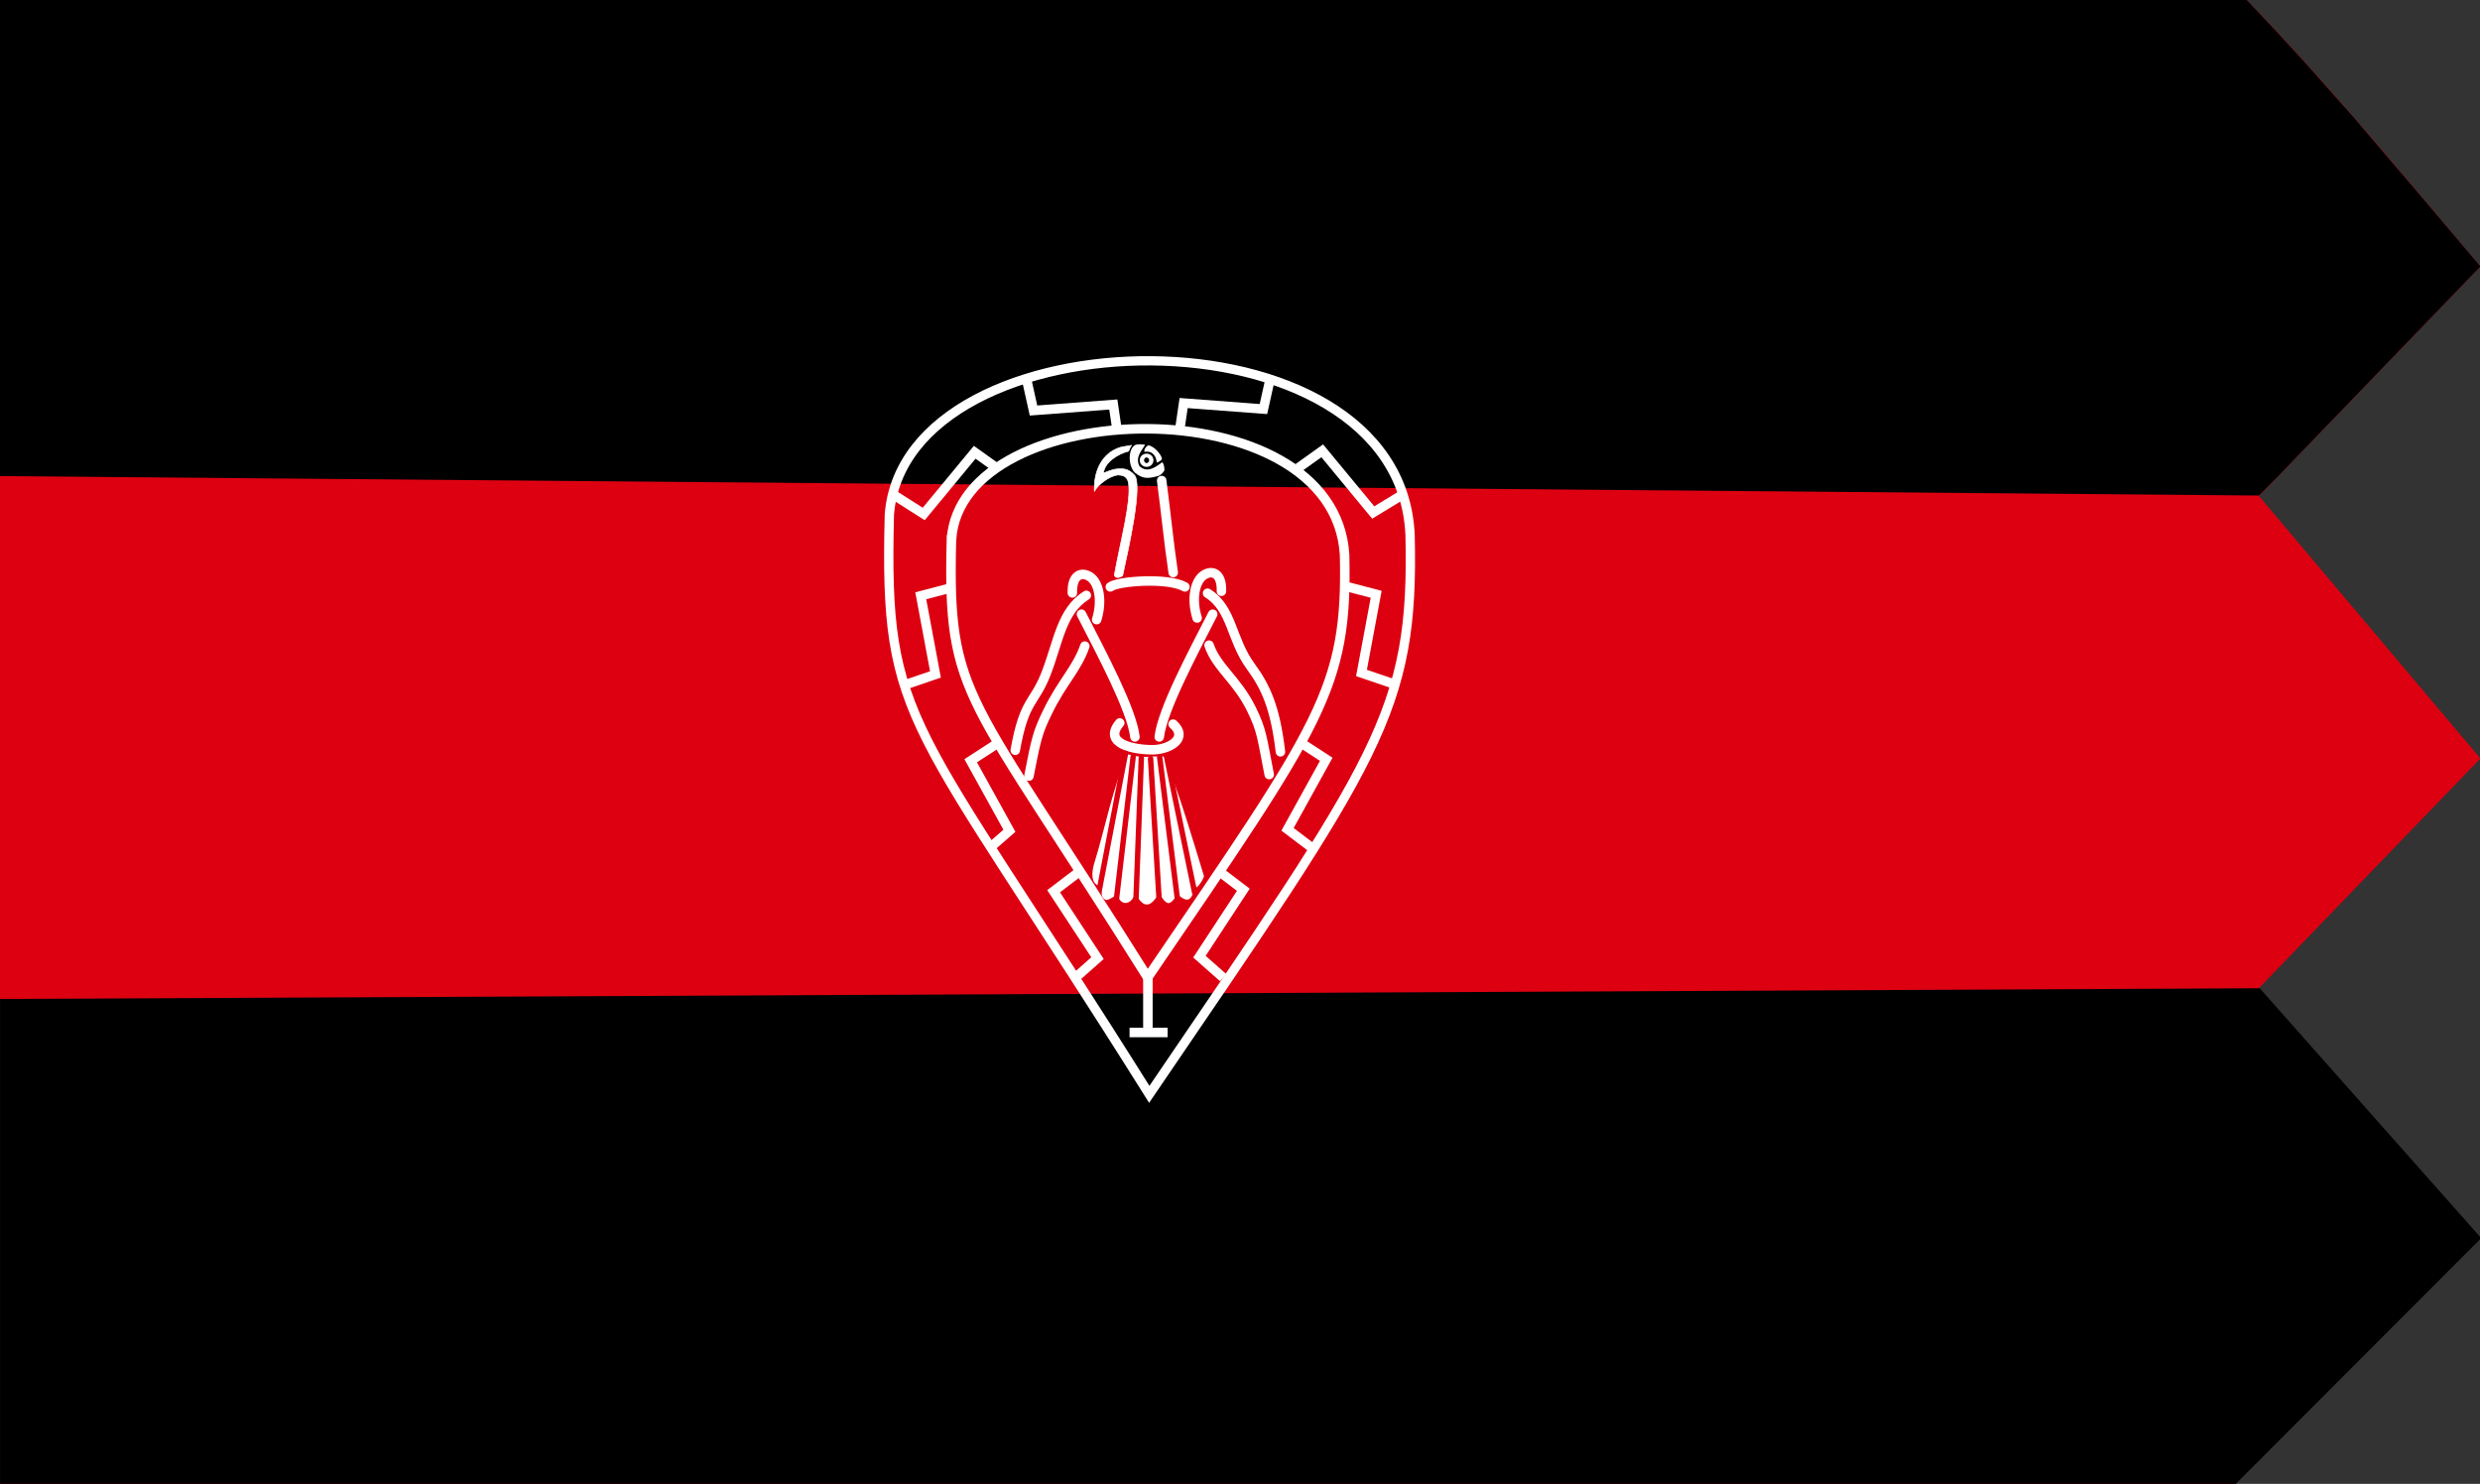 <?xml version="1.0" encoding="UTF-8" standalone="no"?>
<!-- Created with Inkscape (http://www.inkscape.org/) -->

<svg
   width="1011.216"
   height="605.058"
   id="svg3127"
   version="1.1"
   inkscape:version="1.3 (0e150ed6c4, 2023-07-21)"
   sodipodi:docname="test44.svg"
   xmlns:inkscape="http://www.inkscape.org/namespaces/inkscape"
   xmlns:sodipodi="http://sodipodi.sourceforge.net/DTD/sodipodi-0.dtd"
   xmlns="http://www.w3.org/2000/svg"
   xmlns:svg="http://www.w3.org/2000/svg"
   xmlns:rdf="http://www.w3.org/1999/02/22-rdf-syntax-ns#"
   xmlns:cc="http://creativecommons.org/ns#"
   xmlns:dc="http://purl.org/dc/elements/1.1/">
  <rect width="100%" height="100%" fill="#333333" stroke="none"/>
  <defs
     id="defs3129">
    <inkscape:path-effect
       effect="fillet_chamfer"
       id="path-effect1"
       is_visible="true"
       lpeversion="1"
       nodesatellites_param="F,0,0,1,0,0,0,1 @ F,0,0,1,0,0,0,1 @ F,0,0,1,0,0,0,1 @ F,0,0,1,0,0,0,1 @ F,0,0,1,0,0,0,1"
       radius="0"
       unit="px"
       method="auto"
       mode="F"
       chamfer_steps="1"
       flexible="false"
       use_knot_distance="true"
       apply_no_radius="true"
       apply_with_radius="true"
       only_selected="false"
       hide_knots="false" />
  </defs>
  <sodipodi:namedview
     id="base"
     pagecolor="#ffffff"
     bordercolor="#666666"
     borderopacity="1.0"
     inkscape:pageopacity="0.0"
     inkscape:pageshadow="2"
     inkscape:zoom="1.2855812"
     inkscape:cx="505.60791"
     inkscape:cy="302.19796"
     inkscape:document-units="px"
     inkscape:current-layer="g4110"
     showgrid="false"
     inkscape:window-width="1920"
     inkscape:window-height="1007"
     inkscape:window-x="-9"
     inkscape:window-y="-9"
     inkscape:window-maximized="1"
     inkscape:showpageshadow="2"
     inkscape:pagecheckerboard="0"
     inkscape:deskcolor="#d1d1d1" />
  <g
     inkscape:label="Layer 1"
     inkscape:groupmode="layer"
     id="layer1"
     transform="translate(-27.249,-384.483)">
    <g
       id="g4110"
       transform="matrix(0.933,0,0,0.933,-14.537,342.574)">
      <path
         sodipodi:nodetypes="cccccccccc"
         inkscape:connector-curvature="0"
         id="rect4085"
         d="M 44.793,44.925 H 1026.665 c 35.944,37.147 68.765,77.033 102.129,116.463 l -96.754,100.337 96.754,114.671 -96.754,100.337 96.754,109.296 c -37.141,34.541 -72.27,71.055 -107.504,107.504 H 44.793 Z"
         style="fill:#dd0011;fill-opacity:1;fill-rule:nonzero;stroke:none" />
      <path
         sodipodi:nodetypes="cccccccccccc"
         inkscape:connector-curvature="0"
         id="path1"
         d="m 44.793,44.929 c 327.29,-0.013 654.58,-0.025 981.87,-0.038 3.55,3.763 7.099,7.525 10.649,11.288 0.606,0.643 1.213,1.285 1.819,1.928 4.356,4.744 8.713,9.488 13.069,14.233 7.004,7.885 14.007,15.769 21.011,23.654 8.641,10.113 17.282,20.226 25.923,30.339 9.886,11.676 19.773,23.351 29.66,35.027 -29.811,30.913 -59.622,61.827 -89.433,92.74 -2.433,2.461 -4.867,4.923 -7.3,7.384 -329.087,-2.832 -658.174,-5.664 -987.261,-8.496 -0.002,-69.353 -0.005,-138.706 -0.007,-208.058 z"
         style="fill:#000000;fill-opacity:1;fill-rule:nonzero;stroke:none;stroke-width:1" />
      <path
         sodipodi:nodetypes="cccccc"
         inkscape:connector-curvature="0"
         id="rect4088-7"
         d="m 46.455,481.404 985.573,-4.68 96.598,109.206 -107.246,107.596 -974.925,1.386 z"
         style="fill:#000000;fill-opacity:1;fill-rule:nonzero;stroke:none"
         inkscape:path-effect="#path-effect1"
         inkscape:original-d="m 46.454978,481.4044 985.572822,-4.68012 96.5978,109.20574 -107.2455,107.59601 -974.925122,1.38596 z"
         transform="matrix(1.002,0,0,1,-1.74,0.101)" />
      <path
         sodipodi:nodetypes="cccc"
         inkscape:connector-curvature="0"
         id="path3100-2-1"
         d="m 433.464,269.819 c 6.833,-88.575 222.85,-93.565 227.566,8.751 1.854,77.497 -13.623,97.204 -113.978,244.618 C 442.536,356.55 431.127,362.638 433.464,269.819 Z"
         style="fill:none;stroke:#ffffff;stroke-width:4.065;stroke-linecap:butt;stroke-linejoin:miter;stroke-miterlimit:4;stroke-dasharray:none;stroke-opacity:1" />
      <path
         sodipodi:nodetypes="cccc"
         inkscape:connector-curvature="0"
         id="path3100-2-7-0"
         d="m 460.591,280.799 c 4.067,-63.6 167.341,-67.894 171.818,6.607 1.4,58.512 -10.286,73.392 -86.056,184.693 C 467.441,346.284 458.826,350.881 460.591,280.799 Z"
         style="fill:none;stroke:#ffffff;stroke-width:4.168;stroke-linecap:butt;stroke-linejoin:miter;stroke-miterlimit:4;stroke-dasharray:none;stroke-opacity:1" />
      <g
         transform="matrix(0.296,0,0,0.296,412.812,188.816)"
         id="g4082-1">
        <path
           style="fill:none;stroke:#ffffff;stroke-width:14;stroke-linecap:butt;stroke-linejoin:miter;stroke-miterlimit:4;stroke-dasharray:none;stroke-opacity:1"
           d="m 497.911,152.034 6.335,-43.076 117.826,8.869 10.136,-45.61"
           id="path3941-38"
           inkscape:connector-curvature="0"
           sodipodi:nodetypes="cccc" />
        <path
           style="fill:none;stroke:#ffffff;stroke-width:14;stroke-linecap:butt;stroke-linejoin:miter;stroke-miterlimit:4;stroke-dasharray:none;stroke-opacity:1"
           d="m 673.449,204.768 35.443,-25.288 75.268,91.085 39.904,-24.304"
           id="path3941-4-6"
           inkscape:connector-curvature="0"
           sodipodi:nodetypes="cccc" />
        <path
           style="fill:none;stroke:#ffffff;stroke-width:14;stroke-linecap:butt;stroke-linejoin:miter;stroke-miterlimit:4;stroke-dasharray:none;stroke-opacity:1"
           d="m 746.4,380.334 42.126,11.004 -21.692,116.151 44.229,15.059"
           id="path3941-4-5-75"
           inkscape:connector-curvature="0"
           sodipodi:nodetypes="cccc" />
        <path
           style="fill:none;stroke:#ffffff;stroke-width:14;stroke-linecap:butt;stroke-linejoin:miter;stroke-miterlimit:4;stroke-dasharray:none;stroke-opacity:1"
           d="m 678.282,611.226 36.522,23.704 -57.147,103.421 37.242,28.215"
           id="path3941-4-5-0-4"
           inkscape:connector-curvature="0"
           sodipodi:nodetypes="cccc"
           inkscape:transform-center-y="-7.482788"
           inkscape:transform-center-x="0.738385" />
        <path
           style="fill:none;stroke:#ffffff;stroke-width:14;stroke-linecap:butt;stroke-linejoin:miter;stroke-miterlimit:4;stroke-dasharray:none;stroke-opacity:1"
           d="m 557.768,801.187 34.625,26.397 -64.803,98.804 35.002,30.95"
           id="path3941-4-5-0-1-6"
           inkscape:connector-curvature="0"
           sodipodi:nodetypes="cccc"
           inkscape:transform-center-y="-7.489973" />
      </g>
      <g
         transform="matrix(0.296,0,0,0.296,413.343,189.878)"
         id="g4075-2">
        <path
           style="fill:none;stroke:#ffffff;stroke-width:14;stroke-linecap:butt;stroke-linejoin:miter;stroke-miterlimit:4;stroke-dasharray:none;stroke-opacity:1"
           d="M 404.961,150.605 398.626,107.529 280.8,116.397 270.665,70.787"
           id="path3941-3-7"
           inkscape:connector-curvature="0"
           sodipodi:nodetypes="cccc" />
        <path
           style="fill:none;stroke:#ffffff;stroke-width:14;stroke-linecap:butt;stroke-linejoin:miter;stroke-miterlimit:4;stroke-dasharray:none;stroke-opacity:1"
           d="M 229.423,203.339 193.98,178.051 118.712,269.135 73.433,240.352"
           id="path3941-4-9-1"
           inkscape:connector-curvature="0"
           sodipodi:nodetypes="cccc" />
        <path
           style="fill:none;stroke:#ffffff;stroke-width:14;stroke-linecap:butt;stroke-linejoin:miter;stroke-miterlimit:4;stroke-dasharray:none;stroke-opacity:1"
           d="m 156.472,378.905 -42.126,11.004 21.692,116.151 -44.229,15.059"
           id="path3941-4-5-7-2"
           inkscape:connector-curvature="0"
           sodipodi:nodetypes="cccc" />
        <path
           style="fill:none;stroke:#ffffff;stroke-width:14;stroke-linecap:butt;stroke-linejoin:miter;stroke-miterlimit:4;stroke-dasharray:none;stroke-opacity:1"
           d="m 224.59,609.797 -36.522,23.704 57.147,103.421 -28.283,24.631"
           id="path3941-4-5-0-9-8"
           inkscape:connector-curvature="0"
           sodipodi:nodetypes="cccc"
           inkscape:transform-center-y="-7.482788"
           inkscape:transform-center-x="-0.738385" />
        <path
           style="fill:none;stroke:#ffffff;stroke-width:14;stroke-linecap:butt;stroke-linejoin:miter;stroke-miterlimit:4;stroke-dasharray:none;stroke-opacity:1"
           d="m 345.104,799.758 -34.625,26.397 64.803,98.804 -35.002,30.95"
           id="path3941-4-5-0-1-2-6"
           inkscape:connector-curvature="0"
           sodipodi:nodetypes="cccc"
           inkscape:transform-center-y="-7.489973" />
      </g>
      <path
         sodipodi:nodetypes="csccccccsccc"
         inkscape:connector-curvature="0"
         id="path4163-2"
         d="m 531.8,296.149 c 2.653,-14.748 7.406,-31.944 6.191,-39.949 -0.413,-2.726 -1.88,-3.625 -4.663,-3.698 -3.7,0.393 -8.798,4.249 -10.264,7.18 -0.379,-7.622 2.422,-15.705 10.11,-18.826 1.657,-0.744 3.848,-0.843 6.141,-1.312 -0.548,0.597 -1.294,2.549 -1.294,2.549 -4.485,1.114 -10.512,4.736 -10.983,9.596 2.219,-0.891 4.405,-1.815 6.665,-1.848 1.689,-0.025 3.909,-0.325 6.641,2.497 4.238,3.57 -2.464,32.779 -4.93,44.186 -1.152,0.818 -3.269,1.431 -3.614,-0.374 z"
         style="fill:#ffffff;stroke:#ffffff;stroke-width:0.296px;stroke-linecap:round;stroke-linejoin:round;stroke-opacity:1" />
      <path
         sodipodi:nodetypes="cc"
         inkscape:connector-curvature="0"
         id="path4175-3"
         d="m 552.471,254.933 c 2.152,16.374 2.881,25.422 5.045,40.215"
         style="fill:none;stroke:#ffffff;stroke-width:4.149;stroke-linecap:round;stroke-linejoin:round;stroke-miterlimit:4;stroke-dasharray:none;stroke-opacity:1" />
      <path
         sodipodi:nodetypes="cc"
         inkscape:connector-curvature="0"
         id="path4185-5"
         d="m 517.423,313.345 c 8.983,17.538 21.956,41.775 23.365,53.633"
         style="fill:none;stroke:#ffffff;stroke-width:4.149;stroke-linecap:round;stroke-linejoin:round;stroke-miterlimit:4;stroke-dasharray:none;stroke-opacity:1" />
      <path
         sodipodi:nodetypes="cc"
         inkscape:connector-curvature="0"
         id="path4185-2-0"
         d="M 574.773,313.345 C 565.79,330.883 552.818,355.12 551.409,366.979"
         style="fill:none;stroke:#ffffff;stroke-width:4.149;stroke-linecap:round;stroke-linejoin:round;stroke-miterlimit:4;stroke-dasharray:none;stroke-opacity:1" />
      <path
         sodipodi:nodetypes="ccc"
         inkscape:connector-curvature="0"
         id="path4228-86"
         d="m 534.15,360.872 c -7.669,9.027 6.085,11.853 14.92,11.712 7.542,-0.332 15.033,-5.329 8.393,-11.189"
         style="fill:none;stroke:#ffffff;stroke-width:4.149;stroke-linecap:round;stroke-linejoin:miter;stroke-miterlimit:4;stroke-dasharray:none;stroke-opacity:1" />
      <path
         sodipodi:nodetypes="csc"
         inkscape:connector-curvature="0"
         id="path4242-3"
         d="m 519.547,305.115 c -10.911,6.831 -12.19,20.262 -17.607,34.203 -5.163,13.289 -9.513,11.131 -13.458,33.503"
         style="fill:none;stroke:#ffffff;stroke-width:4.149;stroke-linecap:round;stroke-linejoin:miter;stroke-miterlimit:4;stroke-dasharray:none;stroke-opacity:1" />
      <path
         sodipodi:nodetypes="csc"
         inkscape:connector-curvature="0"
         id="path4242-2-9"
         d="m 572.517,304.185 c 10.911,6.831 10.09,20.018 18.934,32.079 6.479,8.836 10.664,17.818 12.927,37.22"
         style="fill:none;stroke:#ffffff;stroke-width:4.149;stroke-linecap:round;stroke-linejoin:miter;stroke-miterlimit:4;stroke-dasharray:none;stroke-opacity:1" />
      <path
         sodipodi:nodetypes="csc"
         inkscape:connector-curvature="0"
         id="path4269-6"
         d="m 524.061,315.735 c 2.633,-8.459 0.905,-16.184 -2.847,-18.696 -3.8,-2.545 -8.05,-0.831 -7.773,7.013"
         style="fill:none;stroke:#ffffff;stroke-width:4.149;stroke-linecap:round;stroke-linejoin:miter;stroke-miterlimit:4;stroke-dasharray:none;stroke-opacity:1" />
      <path
         sodipodi:nodetypes="csc"
         inkscape:connector-curvature="0"
         id="path4269-9-4"
         d="m 567.966,315.01 c -2.633,-8.459 -0.905,-16.184 2.847,-18.696 3.8,-2.545 8.05,-0.831 7.773,7.013"
         style="fill:none;stroke:#ffffff;stroke-width:4.149;stroke-linecap:round;stroke-linejoin:miter;stroke-miterlimit:4;stroke-dasharray:none;stroke-opacity:1" />
      <path
         sodipodi:nodetypes="csc"
         inkscape:connector-curvature="0"
         id="path4242-2-1-2"
         d="m 494.456,384.104 c 3.211,-16.39 3.694,-18.934 8.314,-28.361 6.274,-12.803 12.699,-18.566 16.113,-28.458"
         style="fill:none;stroke:#ffffff;stroke-width:4.149;stroke-linecap:round;stroke-linejoin:miter;stroke-miterlimit:4;stroke-dasharray:none;stroke-opacity:1" />
      <path
         sodipodi:nodetypes="csc"
         inkscape:connector-curvature="0"
         id="path4242-2-1-5-6"
         d="m 599.466,383.44 c -3.211,-16.39 -3.163,-19.2 -7.783,-28.627 -6.274,-12.803 -15.088,-18.035 -18.503,-27.927"
         style="fill:none;stroke:#ffffff;stroke-width:4.149;stroke-linecap:round;stroke-linejoin:miter;stroke-miterlimit:4;stroke-dasharray:none;stroke-opacity:1" />
      <path
         sodipodi:nodetypes="cc"
         inkscape:connector-curvature="0"
         id="path4228-8-0"
         d="m 530.032,301.415 c 3.209,-2.555 25.149,-4.245 32.606,0.008"
         style="fill:none;stroke:#ffffff;stroke-width:4.149;stroke-linecap:round;stroke-linejoin:miter;stroke-miterlimit:4;stroke-dasharray:none;stroke-opacity:1" />
      <ellipse
         id="path4353-1"
         style="fill:none;fill-opacity:1;fill-rule:nonzero;stroke:#ffffff;stroke-width:14;stroke-linecap:round;stroke-linejoin:round;stroke-miterlimit:4;stroke-dasharray:none;stroke-dashoffset:0;stroke-opacity:1"
         transform="matrix(0.296,0,0,0.296,416.878,191.788)"
         cx="435.831"
         cy="183.391"
         rx="3.167"
         ry="2.851" />
      <path
         sodipodi:nodetypes="csccccccc"
         inkscape:connector-curvature="0"
         id="path4359-3"
         d="m 545.154,239.217 c -0.275,1.046 -1.573,2.351 -2.384,4.099 -0.718,1.547 -1.055,3.476 0.034,5.361 3.569,3.36 7.632,-0.118 9.906,-1.737 0.811,0.554 1.079,3.156 0.917,3.33 0.263,0.22 -1.112,2.116 -2.512,2.623 -4.875,1.327 -6.924,1.37 -10.451,-1.484 -2.986,-3.189 -2.928,-10.655 0.451,-12.104 1.139,-0.366 2.576,-0.12 4.04,-0.088 z"
         style="fill:#ffffff;fill-opacity:1;stroke:none" />
      <path
         sodipodi:nodetypes="ccscsc"
         inkscape:connector-curvature="0"
         id="path4361-7"
         d="m 544.92,242.408 c -0.313,-1.538 1.459,-2.916 1.758,-2.857 2.582,0.336 5.708,4.167 5.912,5.835 0.058,0.476 -0.995,1.259 -2.213,1.72 -0.413,-1.996 -0.442,-2.345 -1.446,-3.562 -1.492,-1.808 -4.01,-1.136 -4.01,-1.136 z"
         style="fill:#ffffff;fill-opacity:1;stroke:none" />
      <path
         sodipodi:nodetypes="cccssscsscscssscc"
         inkscape:connector-curvature="0"
         id="path4372-7"
         d="m 537.469,374.546 c 7.276,2.127 11.061,0.578 16.035,0.997 6.625,15.761 12.643,36.71 17.392,52.051 0.263,0.671 -1.402,3.41 -2.342,4.388 -0.829,0.862 -0.969,0.641 -1.313,1.234 -1.048,1.803 -1.615,4.334 -3.166,4.816 -1.186,0.368 -2.724,-0.627 -4.502,-2.054 -0.913,0.006 -2.568,4.412 -4.685,3.51 -1.736,-0.74 -3.22,-4.224 -3.668,-3.737 -1.405,1.528 -3.263,5.315 -6.199,4.31 -2.718,-1.06 -3.741,-5.283 -4.247,-4.135 -2.17,4.931 -6.305,4.734 -7.716,0.021 -1.686,0.861 -4.08,2.637 -5.041,2.255 -1.209,-0.48 -1.909,-1.813 -1.749,-3.109 0.735,-5.963 -0.423,-2.692 -0.658,-2.765 -3.094,-0.955 -4.194,-3.64 -2.888,-9.13 5.378,-17.504 8.147,-33.352 14.747,-48.651 z"
         style="fill:#ffffff;fill-opacity:1;stroke:none" />
      <path
         sodipodi:nodetypes="cc"
         inkscape:connector-curvature="0"
         id="path4378-8"
         d="m 536.673,374.147 -11.284,58.811"
         style="fill:none;stroke:#dd0011;stroke-width:2.371;stroke-linecap:round;stroke-linejoin:miter;stroke-miterlimit:4;stroke-dasharray:none;stroke-opacity:1" />
      <path
         sodipodi:nodetypes="cc"
         inkscape:connector-curvature="0"
         id="path4378-2-6"
         d="m 554.528,375.209 12.346,59.74"
         style="fill:none;stroke:#dd0011;stroke-width:2.371;stroke-linecap:round;stroke-linejoin:miter;stroke-miterlimit:4;stroke-dasharray:none;stroke-opacity:1" />
      <path
         sodipodi:nodetypes="cc"
         inkscape:connector-curvature="0"
         id="path4378-2-7-0"
         d="m 551.608,375.873 7.965,63.723"
         style="fill:none;stroke:#dd0011;stroke-width:2.371;stroke-linecap:round;stroke-linejoin:miter;stroke-miterlimit:4;stroke-dasharray:none;stroke-opacity:1" />
      <path
         sodipodi:nodetypes="cc"
         inkscape:connector-curvature="0"
         id="path4378-2-7-7-2"
         d="m 539.992,375.74 -7.434,63.324"
         style="fill:none;stroke:#dd0011;stroke-width:2.371;stroke-linecap:round;stroke-linejoin:miter;stroke-miterlimit:4;stroke-dasharray:none;stroke-opacity:1" />
      <path
         sodipodi:nodetypes="cc"
         inkscape:connector-curvature="0"
         id="path4378-2-7-7-1-5"
         d="m 543.576,376.139 -2.39,63.59"
         style="fill:none;stroke:#dd0011;stroke-width:2.371;stroke-linecap:round;stroke-linejoin:miter;stroke-miterlimit:4;stroke-dasharray:none;stroke-opacity:1" />
      <path
         sodipodi:nodetypes="cc"
         inkscape:connector-curvature="0"
         id="path4378-2-7-7-1-1-7"
         d="m 547.625,376.471 3.85,63.59"
         style="fill:none;stroke:#dd0011;stroke-width:2.371;stroke-linecap:round;stroke-linejoin:miter;stroke-miterlimit:4;stroke-dasharray:none;stroke-opacity:1" />
      <path
         inkscape:connector-curvature="0"
         id="path4605-8"
         d="m 546.449,472.495 v 21.778"
         style="fill:none;stroke:#ffffff;stroke-width:4.149;stroke-linecap:butt;stroke-linejoin:miter;stroke-miterlimit:4;stroke-dasharray:none;stroke-opacity:1" />
      <path
         inkscape:connector-curvature="0"
         id="path4609-1"
         d="m 538.43,496.151 h 16.636"
         style="fill:none;stroke:#feffff;stroke-width:4.149;stroke-linecap:butt;stroke-linejoin:miter;stroke-miterlimit:4;stroke-dasharray:none;stroke-opacity:1" />
    </g>
  </g>
</svg>
